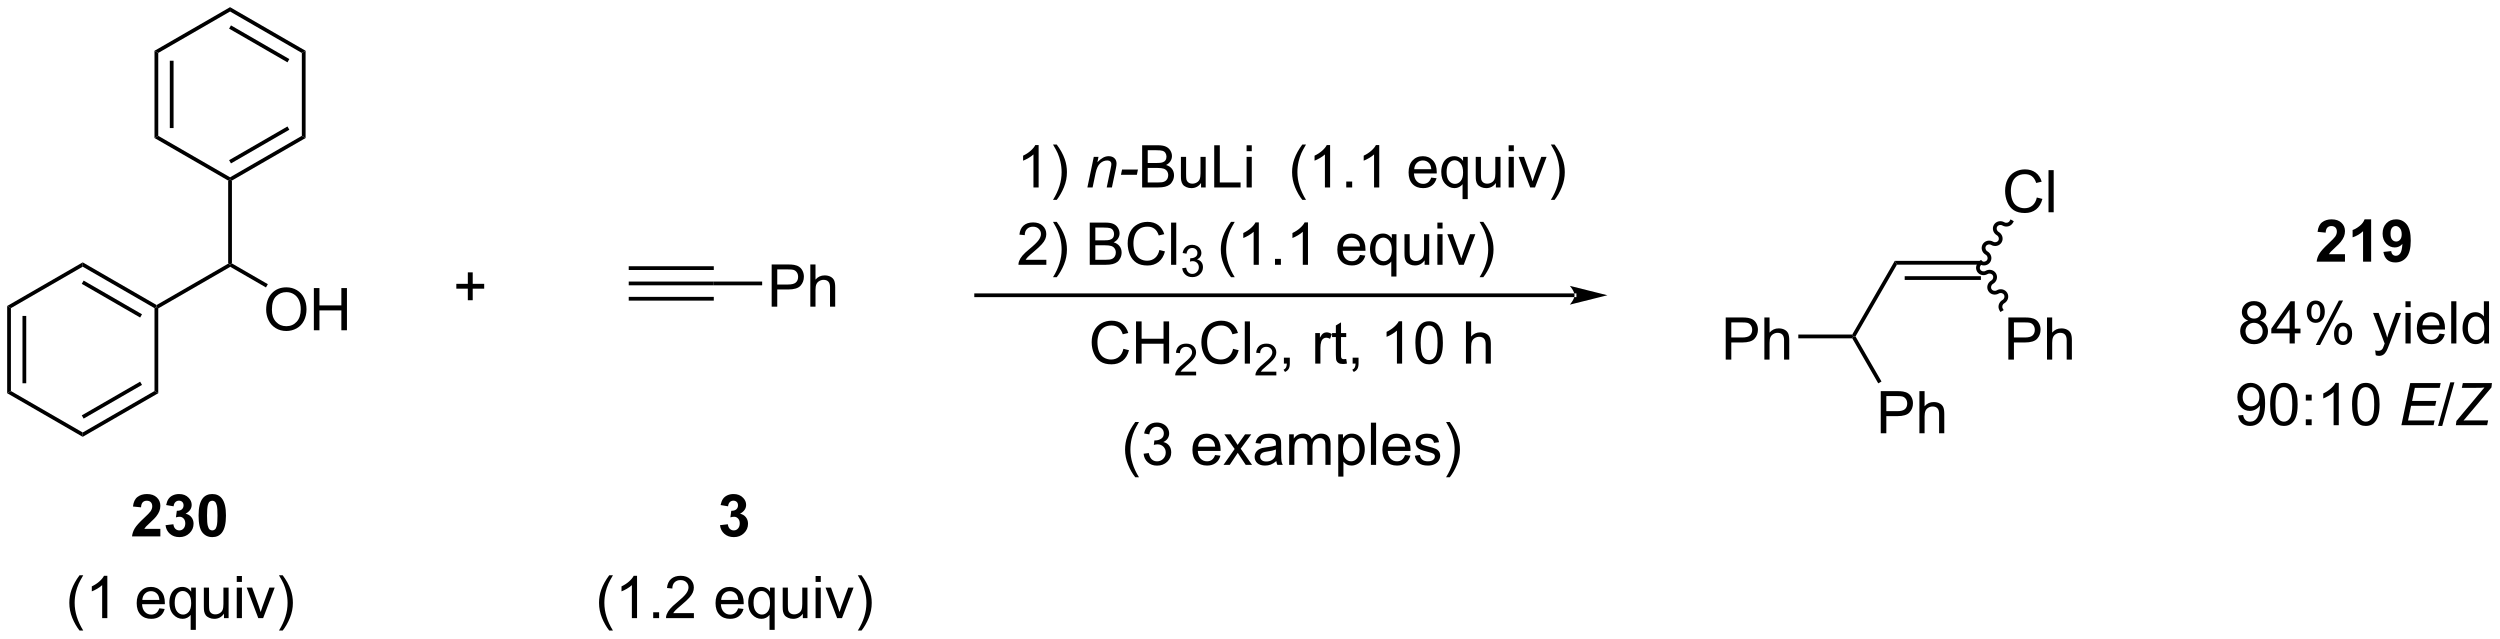 <?xml version="1.0" encoding="UTF-8"?>
<!DOCTYPE svg PUBLIC '-//W3C//DTD SVG 1.0//EN'
          'http://www.w3.org/TR/2001/REC-SVG-20010904/DTD/svg10.dtd'>
<svg stroke-dasharray="none" shape-rendering="auto" xmlns="http://www.w3.org/2000/svg" font-family="'Dialog'" text-rendering="auto" width="931" fill-opacity="1" color-interpolation="auto" color-rendering="auto" preserveAspectRatio="xMidYMid meet" font-size="12px" viewBox="0 0 931 238" fill="black" xmlns:xlink="http://www.w3.org/1999/xlink" stroke="black" image-rendering="auto" stroke-miterlimit="10" stroke-linecap="square" stroke-linejoin="miter" font-style="normal" stroke-width="1" height="238" stroke-dashoffset="0" font-weight="normal" stroke-opacity="1"
><!--Generated by the Batik Graphics2D SVG Generator--><defs id="genericDefs"
  /><g
  ><defs id="defs1"
    ><clipPath clipPathUnits="userSpaceOnUse" id="clipPath1"
      ><path d="M0.633 0.633 L349.623 0.633 L349.623 89.688 L0.633 89.688 L0.633 0.633 Z"
      /></clipPath
      ><clipPath clipPathUnits="userSpaceOnUse" id="clipPath2"
      ><path d="M-0.258 23.876 L-0.258 110.454 L339.028 110.454 L339.028 23.876 Z"
      /></clipPath
    ></defs
    ><g transform="scale(2.667,2.667) translate(-0.633,-0.633) matrix(1.029,0,0,1.029,0.899,-23.926)"
    ><path d="M21.227 65.71 L20.972 65.563 L20.972 65.268 L30.718 59.641 L30.974 59.789 L30.974 60.083 Z" stroke="none" clip-path="url(#clipPath2)"
    /></g
    ><g transform="matrix(2.743,0,0,2.743,0.709,-65.489)"
    ><path d="M35.877 65.924 Q35.877 64.497 36.642 63.692 Q37.408 62.885 38.619 62.885 Q39.411 62.885 40.046 63.265 Q40.684 63.643 41.017 64.32 Q41.353 64.997 41.353 65.856 Q41.353 66.729 41.002 67.416 Q40.65 68.104 40.004 68.458 Q39.361 68.812 38.614 68.812 Q37.806 68.812 37.168 68.421 Q36.533 68.028 36.205 67.354 Q35.877 66.677 35.877 65.924 ZM36.658 65.934 Q36.658 66.971 37.213 67.567 Q37.77 68.161 38.611 68.161 Q39.465 68.161 40.017 67.559 Q40.572 66.958 40.572 65.854 Q40.572 65.153 40.335 64.632 Q40.098 64.111 39.642 63.825 Q39.189 63.536 38.621 63.536 Q37.817 63.536 37.236 64.091 Q36.658 64.643 36.658 65.934 ZM42.352 68.713 L42.352 62.986 L43.11 62.986 L43.11 65.338 L46.086 65.338 L46.086 62.986 L46.844 62.986 L46.844 68.713 L46.086 68.713 L46.086 66.013 L43.11 66.013 L43.11 68.713 L42.352 68.713 Z" stroke="none" clip-path="url(#clipPath2)"
    /></g
    ><g transform="matrix(2.743,0,0,2.743,0.709,-65.489)"
    ><path d="M30.974 60.083 L30.974 59.789 L31.229 59.641 L36.105 62.457 L35.85 62.899 Z" stroke="none" clip-path="url(#clipPath2)"
    /></g
    ><g transform="matrix(2.743,0,0,2.743,0.709,-65.489)"
    ><path d="M63.255 64.636 L63.255 63.066 L61.695 63.066 L61.695 62.409 L63.255 62.409 L63.255 60.852 L63.919 60.852 L63.919 62.409 L65.477 62.409 L65.477 63.066 L63.919 63.066 L63.919 64.636 L63.255 64.636 Z" stroke="none" clip-path="url(#clipPath2)"
    /></g
    ><g transform="matrix(2.743,0,0,2.743,0.709,-65.489)"
    ><path d="M85.1 62.61 L85.1 62.1 L96.649 62.1 L96.649 62.61 ZM85.1 60.531 L96.649 60.531 L96.649 60.021 L85.1 60.021 ZM85.1 64.689 L96.649 64.689 L96.649 64.179 L85.1 64.179 Z" stroke="none" clip-path="url(#clipPath2)"
    /></g
    ><g transform="matrix(2.743,0,0,2.743,0.709,-65.489)"
    ><path d="M104.506 65.505 L104.506 59.778 L106.668 59.778 Q107.238 59.778 107.538 59.833 Q107.96 59.903 108.243 60.101 Q108.53 60.297 108.704 60.653 Q108.879 61.008 108.879 61.435 Q108.879 62.164 108.413 62.672 Q107.949 63.177 106.733 63.177 L105.264 63.177 L105.264 65.505 L104.506 65.505 ZM105.264 62.5 L106.746 62.5 Q107.48 62.5 107.788 62.226 Q108.097 61.953 108.097 61.458 Q108.097 61.099 107.915 60.843 Q107.733 60.586 107.436 60.505 Q107.246 60.453 106.73 60.453 L105.264 60.453 L105.264 62.5 ZM109.754 65.505 L109.754 59.778 L110.457 59.778 L110.457 61.833 Q110.949 61.263 111.699 61.263 Q112.16 61.263 112.499 61.445 Q112.84 61.625 112.986 61.945 Q113.131 62.265 113.131 62.875 L113.131 65.505 L112.428 65.505 L112.428 62.875 Q112.428 62.349 112.199 62.109 Q111.972 61.867 111.553 61.867 Q111.241 61.867 110.965 62.031 Q110.691 62.193 110.574 62.471 Q110.457 62.747 110.457 63.234 L110.457 65.505 L109.754 65.505 Z" stroke="none" clip-path="url(#clipPath2)"
    /></g
    ><g transform="matrix(2.743,0,0,2.743,0.709,-65.489)"
    ><path d="M96.649 62.61 L96.649 62.1 L103.214 62.1 L103.214 62.61 Z" stroke="none" clip-path="url(#clipPath2)"
    /></g
    ><g transform="matrix(2.743,0,0,2.743,0.709,-65.489)"
    ><path d="M213.507 64.214 L213.507 64.214 L132.269 64.214 L132.014 64.214 L132.014 63.704 L132.269 63.704 L213.507 63.704 L213.762 63.704 L213.762 64.214 ZM217.971 63.959 L212.869 62.683 C212.869 62.683 213.507 63.401 213.507 63.959 C213.507 64.517 212.869 65.234 212.869 65.234 Z" stroke="none" clip-path="url(#clipPath2)"
    /></g
    ><g transform="matrix(2.743,0,0,2.743,0.709,-65.489)"
    ><path d="M257.277 59.803 L256.983 59.293 L268.679 59.293 L268.679 59.803 ZM258.33 61.882 L268.679 61.882 L268.679 61.372 L258.33 61.372 Z" stroke="none" clip-path="url(#clipPath2)"
    /></g
    ><g transform="matrix(2.743,0,0,2.743,0.709,-65.489)"
    ><path d="M256.983 59.293 L257.277 59.803 L251.65 69.549 L251.356 69.549 L251.208 69.294 Z" stroke="none" clip-path="url(#clipPath2)"
    /></g
    ><g transform="matrix(2.743,0,0,2.743,0.709,-65.489)"
    ><path d="M276.268 50.689 L277.026 50.879 Q276.788 51.814 276.169 52.306 Q275.549 52.795 274.656 52.795 Q273.729 52.795 273.148 52.418 Q272.57 52.04 272.265 51.327 Q271.963 50.611 271.963 49.79 Q271.963 48.894 272.304 48.23 Q272.648 47.564 273.278 47.217 Q273.908 46.871 274.666 46.871 Q275.526 46.871 276.111 47.309 Q276.697 47.746 276.929 48.54 L276.182 48.715 Q275.984 48.09 275.604 47.806 Q275.226 47.519 274.651 47.519 Q273.992 47.519 273.546 47.837 Q273.104 48.152 272.924 48.686 Q272.744 49.22 272.744 49.785 Q272.744 50.517 272.958 51.061 Q273.171 51.605 273.619 51.876 Q274.07 52.144 274.593 52.144 Q275.229 52.144 275.669 51.777 Q276.111 51.41 276.268 50.689 ZM277.855 52.697 L277.855 46.97 L278.558 46.97 L278.558 52.697 L277.855 52.697 Z" stroke="none" clip-path="url(#clipPath2)"
    /></g
    ><g transform="matrix(2.743,0,0,2.743,0.709,-65.489)"
    ><path d="M268.806 59.327 L268.806 59.327 C269.072 59.481 269.391 59.391 269.526 59.157 L269.747 59.285 L269.526 59.157 C269.661 58.923 269.579 58.603 269.313 58.449 L269.441 58.228 L269.313 58.449 C268.82 58.165 268.628 57.539 268.913 57.044 L269.134 57.172 L268.913 57.044 C269.199 56.549 269.837 56.403 270.33 56.688 L270.203 56.909 L270.33 56.688 C270.596 56.841 270.915 56.752 271.05 56.518 L271.271 56.645 L271.05 56.518 C271.185 56.284 271.103 55.963 270.837 55.81 L270.965 55.589 L270.837 55.81 C270.344 55.525 270.152 54.899 270.437 54.404 L270.658 54.532 L270.437 54.404 C270.723 53.91 271.361 53.764 271.854 54.048 L271.727 54.269 L271.854 54.048 C272.12 54.202 272.439 54.112 272.574 53.879 L272.702 53.658 L273.143 53.913 L273.016 54.134 C272.73 54.629 272.092 54.775 271.599 54.49 L271.599 54.49 C271.333 54.336 271.014 54.426 270.879 54.66 L270.879 54.66 C270.744 54.894 270.826 55.214 271.092 55.368 L271.092 55.368 C271.585 55.653 271.778 56.278 271.492 56.773 L271.492 56.773 C271.206 57.268 270.568 57.414 270.075 57.13 L270.075 57.13 C269.809 56.976 269.49 57.065 269.355 57.299 L269.355 57.299 C269.22 57.533 269.302 57.854 269.568 58.007 L269.568 58.007 C270.061 58.292 270.254 58.918 269.968 59.413 L269.968 59.413 C269.682 59.907 269.044 60.054 268.551 59.769 L268.33 59.641 L268.585 59.2 Z" stroke="none" clip-path="url(#clipPath2)"
    /></g
    ><g transform="matrix(2.743,0,0,2.743,0.709,-65.489)"
    ><path d="M272.402 72.7 L272.402 66.973 L274.564 66.973 Q275.134 66.973 275.434 67.028 Q275.856 67.098 276.139 67.296 Q276.426 67.491 276.6 67.848 Q276.775 68.202 276.775 68.629 Q276.775 69.358 276.309 69.866 Q275.845 70.371 274.629 70.371 L273.16 70.371 L273.16 72.7 L272.402 72.7 ZM273.16 69.694 L274.642 69.694 Q275.376 69.694 275.684 69.421 Q275.993 69.147 275.993 68.653 Q275.993 68.293 275.811 68.038 Q275.629 67.78 275.332 67.7 Q275.142 67.647 274.626 67.647 L273.16 67.647 L273.16 69.694 ZM277.65 72.7 L277.65 66.973 L278.353 66.973 L278.353 69.028 Q278.845 68.457 279.595 68.457 Q280.056 68.457 280.395 68.64 Q280.736 68.819 280.882 69.14 Q281.027 69.46 281.027 70.069 L281.027 72.7 L280.324 72.7 L280.324 70.069 Q280.324 69.543 280.095 69.304 Q279.868 69.061 279.449 69.061 Q279.137 69.061 278.861 69.225 Q278.587 69.387 278.47 69.666 Q278.353 69.942 278.353 70.429 L278.353 72.7 L277.65 72.7 Z" stroke="none" clip-path="url(#clipPath2)"
    /></g
    ><g transform="matrix(2.743,0,0,2.743,0.709,-65.489)"
    ><path d="M268.806 59.769 L268.806 59.769 C268.54 59.923 268.458 60.243 268.593 60.477 L268.372 60.605 L268.593 60.477 C268.728 60.711 269.047 60.8 269.313 60.647 L269.441 60.868 L269.313 60.647 C269.806 60.362 270.444 60.508 270.73 61.003 L270.509 61.131 L270.73 61.003 C271.016 61.498 270.823 62.124 270.33 62.408 L270.203 62.188 L270.33 62.408 C270.064 62.562 269.982 62.883 270.117 63.117 L269.896 63.244 L270.117 63.117 C270.252 63.351 270.571 63.44 270.837 63.286 L270.965 63.507 L270.837 63.286 C271.33 63.002 271.968 63.148 272.254 63.643 L272.033 63.77 L272.254 63.643 C272.54 64.138 272.347 64.763 271.854 65.048 L271.727 64.827 L271.854 65.048 C271.588 65.201 271.506 65.522 271.641 65.756 L271.769 65.977 L271.327 66.232 L271.199 66.011 C270.914 65.516 271.106 64.891 271.599 64.606 L271.599 64.606 C271.865 64.452 271.947 64.132 271.812 63.898 L271.812 63.898 C271.677 63.664 271.358 63.574 271.092 63.728 L271.092 63.728 C270.599 64.013 269.961 63.867 269.675 63.372 L269.675 63.372 C269.39 62.877 269.582 62.251 270.075 61.967 L270.075 61.967 C270.341 61.813 270.423 61.492 270.288 61.258 L270.288 61.258 C270.153 61.024 269.834 60.935 269.568 61.089 L269.568 61.089 C269.075 61.373 268.437 61.227 268.151 60.732 L268.151 60.732 C267.866 60.237 268.058 59.612 268.551 59.327 L268.772 59.2 L269.027 59.641 Z" stroke="none" clip-path="url(#clipPath2)"
    /></g
    ><g transform="matrix(2.743,0,0,2.743,0.709,-65.489)"
    ><path d="M255.079 82.701 L255.079 76.974 L257.241 76.974 Q257.811 76.974 258.111 77.029 Q258.532 77.099 258.816 77.297 Q259.103 77.493 259.277 77.849 Q259.452 78.204 259.452 78.631 Q259.452 79.36 258.986 79.868 Q258.522 80.373 257.306 80.373 L255.837 80.373 L255.837 82.701 L255.079 82.701 ZM255.837 79.696 L257.319 79.696 Q258.053 79.696 258.361 79.422 Q258.67 79.149 258.67 78.654 Q258.67 78.295 258.488 78.04 Q258.306 77.782 258.009 77.701 Q257.819 77.649 257.303 77.649 L255.837 77.649 L255.837 79.696 ZM260.327 82.701 L260.327 76.974 L261.03 76.974 L261.03 79.029 Q261.522 78.459 262.272 78.459 Q262.733 78.459 263.072 78.641 Q263.413 78.821 263.558 79.141 Q263.704 79.461 263.704 80.071 L263.704 82.701 L263.001 82.701 L263.001 80.071 Q263.001 79.545 262.772 79.305 Q262.545 79.063 262.126 79.063 Q261.814 79.063 261.538 79.227 Q261.264 79.388 261.147 79.667 Q261.03 79.943 261.03 80.43 L261.03 82.701 L260.327 82.701 Z" stroke="none" clip-path="url(#clipPath2)"
    /></g
    ><g transform="matrix(2.743,0,0,2.743,0.709,-65.489)"
    ><path d="M251.208 69.805 L251.356 69.549 L251.65 69.549 L255.181 75.666 L254.74 75.921 Z" stroke="none" clip-path="url(#clipPath2)"
    /></g
    ><g transform="matrix(2.743,0,0,2.743,0.709,-65.489)"
    ><path d="M234.032 72.7 L234.032 66.973 L236.193 66.973 Q236.763 66.973 237.063 67.028 Q237.485 67.098 237.769 67.296 Q238.055 67.491 238.23 67.848 Q238.404 68.202 238.404 68.629 Q238.404 69.358 237.938 69.866 Q237.474 70.371 236.258 70.371 L234.789 70.371 L234.789 72.7 L234.032 72.7 ZM234.789 69.694 L236.271 69.694 Q237.006 69.694 237.313 69.421 Q237.623 69.147 237.623 68.653 Q237.623 68.293 237.44 68.038 Q237.258 67.78 236.961 67.7 Q236.771 67.647 236.256 67.647 L234.789 67.647 L234.789 69.694 ZM239.279 72.7 L239.279 66.973 L239.982 66.973 L239.982 69.028 Q240.474 68.457 241.224 68.457 Q241.685 68.457 242.024 68.64 Q242.365 68.819 242.511 69.14 Q242.657 69.46 242.657 70.069 L242.657 72.7 L241.953 72.7 L241.953 70.069 Q241.953 69.543 241.724 69.304 Q241.498 69.061 241.078 69.061 Q240.766 69.061 240.49 69.225 Q240.216 69.387 240.099 69.666 Q239.982 69.942 239.982 70.429 L239.982 72.7 L239.279 72.7 Z" stroke="none" clip-path="url(#clipPath2)"
    /></g
    ><g transform="matrix(2.743,0,0,2.743,0.709,-65.489)"
    ><path d="M251.208 69.294 L251.356 69.549 L251.208 69.805 L243.886 69.805 L243.886 69.294 Z" stroke="none" clip-path="url(#clipPath2)"
    /></g
    ><g transform="matrix(2.743,0,0,2.743,0.709,-65.489)"
    ><path d="M31.229 59.641 L30.974 59.789 L30.718 59.641 L30.718 48.387 L30.974 48.24 L31.229 48.387 Z" stroke="none" clip-path="url(#clipPath2)"
    /></g
    ><g transform="matrix(2.743,0,0,2.743,0.709,-65.489)"
    ><path d="M140.75 49.322 L140.047 49.322 L140.047 44.841 Q139.792 45.083 139.381 45.325 Q138.969 45.567 138.641 45.69 L138.641 45.01 Q139.229 44.731 139.669 44.338 Q140.112 43.942 140.297 43.572 L140.75 43.572 L140.75 49.322 ZM143.207 51.007 L142.702 51.007 Q143.871 49.13 143.871 47.252 Q143.871 46.518 143.702 45.794 Q143.569 45.208 143.332 44.669 Q143.179 44.317 142.702 43.497 L143.207 43.497 Q143.942 44.479 144.293 45.466 Q144.593 46.317 144.593 47.247 Q144.593 48.302 144.189 49.289 Q143.785 50.273 143.207 51.007 Z" stroke="none" clip-path="url(#clipPath2)"
    /></g
    ><g transform="matrix(2.743,0,0,2.743,0.709,-65.489)"
    ><path d="M147.37 49.322 L148.237 45.174 L148.878 45.174 L148.727 45.895 Q149.144 45.471 149.506 45.276 Q149.87 45.08 150.25 45.08 Q150.753 45.08 151.039 45.354 Q151.328 45.627 151.328 46.083 Q151.328 46.315 151.227 46.809 L150.698 49.322 L149.993 49.322 L150.542 46.692 Q150.625 46.309 150.625 46.127 Q150.625 45.919 150.482 45.791 Q150.339 45.661 150.071 45.661 Q149.526 45.661 149.102 46.052 Q148.68 46.442 148.48 47.393 L148.078 49.322 L147.37 49.322 ZM151.926 47.604 L152.075 46.895 L154.231 46.895 L154.085 47.604 L151.926 47.604 Z" stroke="none" clip-path="url(#clipPath2)"
    /></g
    ><g transform="matrix(2.743,0,0,2.743,0.709,-65.489)"
    ><path d="M154.804 49.322 L154.804 43.596 L156.952 43.596 Q157.608 43.596 158.004 43.77 Q158.403 43.942 158.627 44.304 Q158.851 44.666 158.851 45.059 Q158.851 45.427 158.65 45.752 Q158.452 46.075 158.051 46.276 Q158.569 46.427 158.848 46.794 Q159.129 47.161 159.129 47.661 Q159.129 48.065 158.957 48.411 Q158.788 48.755 158.538 48.942 Q158.288 49.13 157.91 49.226 Q157.535 49.322 156.988 49.322 L154.804 49.322 ZM155.561 46.002 L156.801 46.002 Q157.304 46.002 157.522 45.934 Q157.811 45.849 157.957 45.651 Q158.106 45.45 158.106 45.151 Q158.106 44.864 157.968 44.648 Q157.832 44.432 157.577 44.351 Q157.325 44.27 156.707 44.27 L155.561 44.27 L155.561 46.002 ZM155.561 48.645 L156.988 48.645 Q157.356 48.645 157.504 48.619 Q157.765 48.572 157.939 48.463 Q158.116 48.354 158.228 48.145 Q158.343 47.934 158.343 47.661 Q158.343 47.341 158.179 47.106 Q158.015 46.869 157.723 46.773 Q157.434 46.677 156.887 46.677 L155.561 46.677 L155.561 48.645 ZM162.801 49.322 L162.801 48.713 Q162.317 49.416 161.483 49.416 Q161.116 49.416 160.798 49.276 Q160.481 49.135 160.325 48.922 Q160.171 48.708 160.108 48.401 Q160.067 48.192 160.067 47.744 L160.067 45.174 L160.77 45.174 L160.77 47.474 Q160.77 48.026 160.811 48.216 Q160.879 48.494 161.093 48.653 Q161.309 48.809 161.624 48.809 Q161.942 48.809 162.218 48.648 Q162.496 48.487 162.611 48.208 Q162.726 47.927 162.726 47.395 L162.726 45.174 L163.429 45.174 L163.429 49.322 L162.801 49.322 ZM164.589 49.322 L164.589 43.596 L165.347 43.596 L165.347 48.645 L168.167 48.645 L168.167 49.322 L164.589 49.322 ZM168.983 44.403 L168.983 43.596 L169.686 43.596 L169.686 44.403 L168.983 44.403 ZM168.983 49.322 L168.983 45.174 L169.686 45.174 L169.686 49.322 L168.983 49.322 ZM176.547 51.007 Q175.964 50.273 175.56 49.289 Q175.159 48.302 175.159 47.247 Q175.159 46.317 175.461 45.466 Q175.813 44.479 176.547 43.497 L177.05 43.497 Q176.578 44.309 176.425 44.658 Q176.188 45.197 176.05 45.783 Q175.883 46.513 175.883 47.252 Q175.883 49.13 177.05 51.007 L176.547 51.007 ZM180.321 49.322 L179.617 49.322 L179.617 44.841 Q179.362 45.083 178.951 45.325 Q178.539 45.567 178.211 45.69 L178.211 45.01 Q178.8 44.731 179.24 44.338 Q179.683 43.942 179.867 43.572 L180.321 43.572 L180.321 49.322 ZM182.515 49.322 L182.515 48.52 L183.317 48.52 L183.317 49.322 L182.515 49.322 ZM186.992 49.322 L186.289 49.322 L186.289 44.841 Q186.034 45.083 185.623 45.325 Q185.211 45.567 184.883 45.69 L184.883 45.01 Q185.472 44.731 185.912 44.338 Q186.354 43.942 186.539 43.572 L186.992 43.572 L186.992 49.322 ZM194.05 47.987 L194.776 48.075 Q194.604 48.713 194.138 49.065 Q193.675 49.416 192.953 49.416 Q192.042 49.416 191.508 48.856 Q190.977 48.294 190.977 47.283 Q190.977 46.237 191.516 45.658 Q192.055 45.08 192.914 45.08 Q193.745 45.08 194.271 45.648 Q194.8 46.213 194.8 47.239 Q194.8 47.302 194.797 47.427 L191.703 47.427 Q191.742 48.112 192.089 48.476 Q192.438 48.838 192.956 48.838 Q193.344 48.838 193.617 48.635 Q193.891 48.432 194.05 47.987 ZM191.742 46.849 L194.058 46.849 Q194.011 46.325 193.792 46.065 Q193.456 45.658 192.922 45.658 Q192.438 45.658 192.107 45.984 Q191.776 46.307 191.742 46.849 ZM198.304 50.914 L198.304 48.88 Q198.14 49.112 197.845 49.265 Q197.551 49.416 197.218 49.416 Q196.481 49.416 195.947 48.828 Q195.413 48.237 195.413 47.208 Q195.413 46.583 195.629 46.088 Q195.848 45.591 196.259 45.336 Q196.671 45.08 197.163 45.08 Q197.934 45.08 198.374 45.729 L198.374 45.174 L199.007 45.174 L199.007 50.914 L198.304 50.914 ZM196.137 47.237 Q196.137 48.036 196.473 48.437 Q196.809 48.838 197.278 48.838 Q197.726 48.838 198.048 48.458 Q198.374 48.075 198.374 47.299 Q198.374 46.471 198.033 46.054 Q197.692 45.635 197.231 45.635 Q196.772 45.635 196.455 46.023 Q196.137 46.411 196.137 47.237 ZM202.828 49.322 L202.828 48.713 Q202.344 49.416 201.511 49.416 Q201.143 49.416 200.826 49.276 Q200.508 49.135 200.352 48.922 Q200.198 48.708 200.136 48.401 Q200.094 48.192 200.094 47.744 L200.094 45.174 L200.797 45.174 L200.797 47.474 Q200.797 48.026 200.839 48.216 Q200.906 48.494 201.12 48.653 Q201.336 48.809 201.651 48.809 Q201.969 48.809 202.245 48.648 Q202.524 48.487 202.638 48.208 Q202.753 47.927 202.753 47.395 L202.753 45.174 L203.456 45.174 L203.456 49.322 L202.828 49.322 ZM204.561 44.403 L204.561 43.596 L205.265 43.596 L205.265 44.403 L204.561 44.403 ZM204.561 49.322 L204.561 45.174 L205.265 45.174 L205.265 49.322 L204.561 49.322 ZM207.487 49.322 L205.909 45.174 L206.651 45.174 L207.542 47.658 Q207.688 48.059 207.808 48.494 Q207.901 48.166 208.071 47.705 L208.992 45.174 L209.714 45.174 L208.143 49.322 L207.487 49.322 ZM210.797 51.007 L210.292 51.007 Q211.461 49.13 211.461 47.252 Q211.461 46.518 211.292 45.794 Q211.159 45.208 210.922 44.669 Q210.768 44.317 210.292 43.497 L210.797 43.497 Q211.531 44.479 211.883 45.466 Q212.183 46.317 212.183 47.247 Q212.183 48.302 211.779 49.289 Q211.375 50.273 210.797 51.007 Z" stroke="none" clip-path="url(#clipPath2)"
    /></g
    ><g transform="matrix(2.743,0,0,2.743,0.709,-65.489)"
    ><path d="M141.797 59.145 L141.797 59.822 L138.011 59.822 Q138.003 59.567 138.094 59.333 Q138.237 58.947 138.555 58.572 Q138.875 58.197 139.477 57.705 Q140.409 56.94 140.737 56.492 Q141.065 56.044 141.065 55.645 Q141.065 55.229 140.766 54.942 Q140.469 54.653 139.987 54.653 Q139.479 54.653 139.175 54.958 Q138.87 55.263 138.867 55.802 L138.143 55.729 Q138.219 54.919 138.703 54.497 Q139.188 54.072 140.003 54.072 Q140.828 54.072 141.308 54.531 Q141.789 54.987 141.789 55.661 Q141.789 56.005 141.649 56.338 Q141.508 56.669 141.18 57.036 Q140.854 57.403 140.097 58.044 Q139.464 58.575 139.284 58.765 Q139.104 58.955 138.987 59.145 L141.797 59.145 ZM143.207 61.507 L142.702 61.507 Q143.871 59.63 143.871 57.752 Q143.871 57.018 143.702 56.294 Q143.569 55.708 143.332 55.169 Q143.179 54.817 142.702 53.997 L143.207 53.997 Q143.942 54.979 144.293 55.966 Q144.593 56.817 144.593 57.747 Q144.593 58.802 144.189 59.789 Q143.785 60.773 143.207 61.507 ZM147.69 59.822 L147.69 54.096 L149.839 54.096 Q150.495 54.096 150.891 54.27 Q151.289 54.442 151.513 54.804 Q151.737 55.166 151.737 55.559 Q151.737 55.927 151.537 56.252 Q151.339 56.575 150.938 56.776 Q151.456 56.927 151.735 57.294 Q152.016 57.661 152.016 58.161 Q152.016 58.565 151.844 58.911 Q151.675 59.255 151.425 59.442 Q151.175 59.63 150.797 59.726 Q150.422 59.822 149.875 59.822 L147.69 59.822 ZM148.448 56.502 L149.688 56.502 Q150.19 56.502 150.409 56.434 Q150.698 56.349 150.844 56.151 Q150.992 55.95 150.992 55.651 Q150.992 55.364 150.854 55.148 Q150.719 54.932 150.464 54.851 Q150.211 54.77 149.594 54.77 L148.448 54.77 L148.448 56.502 ZM148.448 59.145 L149.875 59.145 Q150.242 59.145 150.391 59.119 Q150.651 59.072 150.826 58.963 Q151.003 58.854 151.115 58.645 Q151.229 58.434 151.229 58.161 Q151.229 57.841 151.065 57.606 Q150.901 57.369 150.61 57.273 Q150.321 57.177 149.774 57.177 L148.448 57.177 L148.448 59.145 ZM157.143 57.815 L157.901 58.005 Q157.664 58.94 157.044 59.432 Q156.425 59.922 155.531 59.922 Q154.604 59.922 154.024 59.544 Q153.446 59.166 153.141 58.453 Q152.839 57.737 152.839 56.916 Q152.839 56.02 153.18 55.356 Q153.524 54.69 154.154 54.343 Q154.784 53.997 155.542 53.997 Q156.401 53.997 156.987 54.434 Q157.573 54.872 157.805 55.666 L157.058 55.841 Q156.86 55.216 156.479 54.932 Q156.102 54.645 155.526 54.645 Q154.867 54.645 154.422 54.963 Q153.979 55.278 153.8 55.812 Q153.62 56.346 153.62 56.911 Q153.62 57.643 153.834 58.187 Q154.047 58.731 154.495 59.002 Q154.946 59.27 155.469 59.27 Q156.104 59.27 156.544 58.903 Q156.987 58.536 157.143 57.815 ZM158.731 59.822 L158.731 54.096 L159.434 54.096 L159.434 59.822 L158.731 59.822 Z" stroke="none" clip-path="url(#clipPath2)"
    /></g
    ><g transform="matrix(2.743,0,0,2.743,0.709,-65.489)"
    ><path d="M160.247 60.288 L160.774 60.217 Q160.866 60.667 161.083 60.864 Q161.302 61.061 161.616 61.061 Q161.987 61.061 162.243 60.803 Q162.501 60.545 162.501 60.165 Q162.501 59.801 162.263 59.567 Q162.026 59.331 161.659 59.331 Q161.511 59.331 161.288 59.389 L161.347 58.926 Q161.399 58.932 161.431 58.932 Q161.768 58.932 162.038 58.757 Q162.308 58.581 162.308 58.214 Q162.308 57.925 162.11 57.735 Q161.915 57.544 161.605 57.544 Q161.296 57.544 161.091 57.737 Q160.886 57.93 160.827 58.317 L160.3 58.223 Q160.397 57.692 160.739 57.401 Q161.083 57.11 161.593 57.11 Q161.944 57.11 162.239 57.26 Q162.536 57.411 162.692 57.672 Q162.849 57.932 162.849 58.225 Q162.849 58.505 162.698 58.733 Q162.55 58.962 162.257 59.096 Q162.638 59.184 162.849 59.462 Q163.06 59.737 163.06 60.153 Q163.06 60.715 162.649 61.108 Q162.239 61.499 161.612 61.499 Q161.048 61.499 160.673 61.163 Q160.3 60.825 160.247 60.288 Z" stroke="none" clip-path="url(#clipPath2)"
    /></g
    ><g transform="matrix(2.743,0,0,2.743,0.709,-65.489)"
    ><path d="M166.871 61.507 Q166.288 60.773 165.884 59.789 Q165.483 58.802 165.483 57.747 Q165.483 56.817 165.785 55.966 Q166.137 54.979 166.871 53.997 L167.374 53.997 Q166.903 54.809 166.749 55.158 Q166.512 55.697 166.374 56.283 Q166.207 57.013 166.207 57.752 Q166.207 59.63 167.374 61.507 L166.871 61.507 ZM170.645 59.822 L169.942 59.822 L169.942 55.341 Q169.686 55.583 169.275 55.825 Q168.864 56.067 168.535 56.19 L168.535 55.51 Q169.124 55.231 169.564 54.838 Q170.007 54.442 170.192 54.072 L170.645 54.072 L170.645 59.822 ZM172.839 59.822 L172.839 59.02 L173.641 59.02 L173.641 59.822 L172.839 59.822 ZM177.317 59.822 L176.614 59.822 L176.614 55.341 Q176.358 55.583 175.947 55.825 Q175.535 56.067 175.207 56.19 L175.207 55.51 Q175.796 55.231 176.236 54.838 Q176.679 54.442 176.864 54.072 L177.317 54.072 L177.317 59.822 ZM184.374 58.487 L185.101 58.575 Q184.929 59.213 184.463 59.565 Q183.999 59.916 183.278 59.916 Q182.366 59.916 181.832 59.356 Q181.301 58.794 181.301 57.783 Q181.301 56.737 181.84 56.158 Q182.379 55.58 183.239 55.58 Q184.069 55.58 184.595 56.148 Q185.124 56.713 185.124 57.739 Q185.124 57.802 185.121 57.927 L182.028 57.927 Q182.067 58.612 182.413 58.976 Q182.762 59.338 183.28 59.338 Q183.668 59.338 183.942 59.135 Q184.215 58.932 184.374 58.487 ZM182.067 57.349 L184.382 57.349 Q184.335 56.825 184.116 56.565 Q183.78 56.158 183.246 56.158 Q182.762 56.158 182.431 56.484 Q182.101 56.807 182.067 57.349 ZM188.628 61.414 L188.628 59.38 Q188.464 59.612 188.17 59.765 Q187.875 59.916 187.542 59.916 Q186.805 59.916 186.271 59.328 Q185.737 58.737 185.737 57.708 Q185.737 57.083 185.953 56.588 Q186.172 56.091 186.584 55.836 Q186.995 55.58 187.487 55.58 Q188.258 55.58 188.698 56.229 L188.698 55.674 L189.331 55.674 L189.331 61.414 L188.628 61.414 ZM186.461 57.737 Q186.461 58.536 186.797 58.937 Q187.133 59.338 187.602 59.338 Q188.05 59.338 188.373 58.958 Q188.698 58.575 188.698 57.799 Q188.698 56.971 188.357 56.554 Q188.016 56.135 187.555 56.135 Q187.097 56.135 186.779 56.523 Q186.461 56.911 186.461 57.737 ZM193.153 59.822 L193.153 59.213 Q192.668 59.916 191.835 59.916 Q191.468 59.916 191.15 59.776 Q190.832 59.635 190.676 59.422 Q190.522 59.208 190.46 58.901 Q190.418 58.692 190.418 58.244 L190.418 55.674 L191.121 55.674 L191.121 57.974 Q191.121 58.526 191.163 58.716 Q191.231 58.994 191.444 59.153 Q191.66 59.309 191.976 59.309 Q192.293 59.309 192.569 59.148 Q192.848 58.987 192.963 58.708 Q193.077 58.427 193.077 57.895 L193.077 55.674 L193.78 55.674 L193.78 59.822 L193.153 59.822 ZM194.886 54.903 L194.886 54.096 L195.589 54.096 L195.589 54.903 L194.886 54.903 ZM194.886 59.822 L194.886 55.674 L195.589 55.674 L195.589 59.822 L194.886 59.822 ZM197.811 59.822 L196.233 55.674 L196.976 55.674 L197.866 58.158 Q198.012 58.559 198.132 58.994 Q198.226 58.666 198.395 58.205 L199.317 55.674 L200.038 55.674 L198.468 59.822 L197.811 59.822 ZM201.121 61.507 L200.616 61.507 Q201.785 59.63 201.785 57.752 Q201.785 57.018 201.616 56.294 Q201.483 55.708 201.246 55.169 Q201.093 54.817 200.616 53.997 L201.121 53.997 Q201.856 54.979 202.207 55.966 Q202.507 56.817 202.507 57.747 Q202.507 58.802 202.103 59.789 Q201.7 60.773 201.121 61.507 Z" stroke="none" clip-path="url(#clipPath2)"
    /></g
    ><g transform="matrix(2.743,0,0,2.743,0.709,-65.489)"
    ><path d="M318.105 58.383 L318.105 59.404 L314.258 59.404 Q314.321 58.826 314.633 58.308 Q314.946 57.79 315.868 56.936 Q316.61 56.243 316.777 55.998 Q317.003 55.657 317.003 55.326 Q317.003 54.959 316.805 54.761 Q316.61 54.563 316.261 54.563 Q315.917 54.563 315.714 54.772 Q315.511 54.977 315.48 55.459 L314.386 55.35 Q314.485 54.443 315 54.05 Q315.516 53.654 316.29 53.654 Q317.136 53.654 317.62 54.113 Q318.105 54.568 318.105 55.248 Q318.105 55.633 317.967 55.985 Q317.829 56.334 317.527 56.717 Q317.329 56.969 316.808 57.446 Q316.29 57.922 316.149 58.079 Q316.011 58.235 315.925 58.383 L318.105 58.383 ZM321.656 59.404 L320.559 59.404 L320.559 55.266 Q319.958 55.829 319.14 56.1 L319.14 55.102 Q319.57 54.962 320.072 54.571 Q320.577 54.178 320.765 53.654 L321.656 53.654 L321.656 59.404 ZM323.321 58.079 L324.383 57.962 Q324.422 58.287 324.587 58.443 Q324.75 58.6 325.019 58.6 Q325.36 58.6 325.597 58.287 Q325.837 57.975 325.902 56.99 Q325.488 57.469 324.868 57.469 Q324.191 57.469 323.701 56.949 Q323.212 56.428 323.212 55.592 Q323.212 54.719 323.727 54.188 Q324.245 53.654 325.047 53.654 Q325.917 53.654 326.474 54.329 Q327.034 55.001 327.034 56.545 Q327.034 58.115 326.451 58.811 Q325.87 59.506 324.938 59.506 Q324.266 59.506 323.852 59.149 Q323.438 58.79 323.321 58.079 ZM325.805 55.68 Q325.805 55.149 325.56 54.857 Q325.316 54.563 324.995 54.563 Q324.691 54.563 324.49 54.805 Q324.29 55.045 324.29 55.592 Q324.29 56.147 324.508 56.407 Q324.727 56.665 325.055 56.665 Q325.37 56.665 325.587 56.415 Q325.805 56.165 325.805 55.68 Z" stroke="none" clip-path="url(#clipPath2)"
    /></g
    ><g transform="matrix(2.743,0,0,2.743,0.709,-65.489)"
    ><path d="M304.966 67.397 Q304.529 67.239 304.318 66.942 Q304.107 66.645 304.107 66.231 Q304.107 65.606 304.555 65.181 Q305.005 64.754 305.752 64.754 Q306.502 64.754 306.958 65.189 Q307.417 65.624 307.417 66.249 Q307.417 66.647 307.206 66.944 Q306.997 67.239 306.573 67.397 Q307.099 67.569 307.375 67.952 Q307.651 68.335 307.651 68.866 Q307.651 69.601 307.13 70.103 Q306.612 70.603 305.763 70.603 Q304.917 70.603 304.396 70.101 Q303.877 69.598 303.877 68.848 Q303.877 68.288 304.159 67.913 Q304.443 67.536 304.966 67.397 ZM304.825 66.207 Q304.825 66.614 305.086 66.871 Q305.349 67.129 305.768 67.129 Q306.174 67.129 306.432 66.874 Q306.693 66.616 306.693 66.246 Q306.693 65.859 306.424 65.596 Q306.159 65.332 305.76 65.332 Q305.357 65.332 305.091 65.59 Q304.825 65.848 304.825 66.207 ZM304.599 68.851 Q304.599 69.153 304.742 69.434 Q304.885 69.715 305.167 69.869 Q305.448 70.022 305.771 70.022 Q306.276 70.022 306.604 69.7 Q306.932 69.374 306.932 68.874 Q306.932 68.366 306.594 68.036 Q306.255 67.702 305.747 67.702 Q305.252 67.702 304.924 68.03 Q304.599 68.359 304.599 68.851 ZM310.587 70.504 L310.587 69.132 L308.103 69.132 L308.103 68.489 L310.717 64.778 L311.29 64.778 L311.29 68.489 L312.064 68.489 L312.064 69.132 L311.29 69.132 L311.29 70.504 L310.587 70.504 ZM310.587 68.489 L310.587 65.905 L308.796 68.489 L310.587 68.489 ZM312.917 66.153 Q312.917 65.538 313.224 65.109 Q313.534 64.679 314.12 64.679 Q314.659 64.679 315.01 65.064 Q315.365 65.45 315.365 66.194 Q315.365 66.921 315.008 67.314 Q314.651 67.707 314.127 67.707 Q313.607 67.707 313.26 67.322 Q312.917 66.934 312.917 66.153 ZM314.138 65.163 Q313.877 65.163 313.703 65.39 Q313.529 65.616 313.529 66.223 Q313.529 66.772 313.703 66.999 Q313.88 67.223 314.138 67.223 Q314.404 67.223 314.578 66.996 Q314.752 66.77 314.752 66.168 Q314.752 65.614 314.575 65.39 Q314.401 65.163 314.138 65.163 ZM314.143 70.715 L317.276 64.679 L317.846 64.679 L314.724 70.715 L314.143 70.715 ZM316.62 69.161 Q316.62 68.543 316.927 68.116 Q317.237 67.687 317.825 67.687 Q318.365 67.687 318.719 68.072 Q319.073 68.457 319.073 69.202 Q319.073 69.929 318.714 70.322 Q318.357 70.715 317.831 70.715 Q317.31 70.715 316.964 70.327 Q316.62 69.937 316.62 69.161 ZM317.846 68.171 Q317.581 68.171 317.406 68.397 Q317.232 68.624 317.232 69.231 Q317.232 69.778 317.406 70.004 Q317.583 70.231 317.841 70.231 Q318.112 70.231 318.284 70.004 Q318.458 69.778 318.458 69.176 Q318.458 68.621 318.281 68.397 Q318.107 68.171 317.846 68.171 ZM322.284 72.103 L322.206 71.442 Q322.435 71.504 322.607 71.504 Q322.841 71.504 322.982 71.426 Q323.122 71.348 323.214 71.207 Q323.279 71.103 323.427 70.684 Q323.448 70.627 323.49 70.512 L321.917 66.356 L322.674 66.356 L323.536 68.757 Q323.706 69.215 323.839 69.718 Q323.958 69.234 324.127 68.772 L325.013 66.356 L325.716 66.356 L324.138 70.575 Q323.885 71.26 323.745 71.517 Q323.557 71.864 323.315 72.025 Q323.073 72.189 322.737 72.189 Q322.534 72.189 322.284 72.103 ZM326.318 65.585 L326.318 64.778 L327.021 64.778 L327.021 65.585 L326.318 65.585 ZM326.318 70.504 L326.318 66.356 L327.021 66.356 L327.021 70.504 L326.318 70.504 ZM330.931 69.168 L331.658 69.257 Q331.486 69.895 331.019 70.246 Q330.556 70.598 329.835 70.598 Q328.923 70.598 328.389 70.038 Q327.858 69.476 327.858 68.465 Q327.858 67.418 328.397 66.84 Q328.936 66.262 329.796 66.262 Q330.626 66.262 331.152 66.83 Q331.681 67.395 331.681 68.421 Q331.681 68.484 331.678 68.609 L328.585 68.609 Q328.624 69.293 328.97 69.658 Q329.319 70.02 329.837 70.02 Q330.225 70.02 330.499 69.817 Q330.772 69.614 330.931 69.168 ZM328.624 68.03 L330.939 68.03 Q330.892 67.507 330.673 67.246 Q330.337 66.84 329.803 66.84 Q329.319 66.84 328.988 67.166 Q328.658 67.489 328.624 68.03 ZM332.526 70.504 L332.526 64.778 L333.229 64.778 L333.229 70.504 L332.526 70.504 ZM337.009 70.504 L337.009 69.981 Q336.616 70.598 335.85 70.598 Q335.353 70.598 334.936 70.325 Q334.522 70.051 334.293 69.562 Q334.064 69.069 334.064 68.434 Q334.064 67.812 334.269 67.306 Q334.478 66.801 334.892 66.533 Q335.306 66.262 335.819 66.262 Q336.194 66.262 336.486 66.421 Q336.78 66.577 336.962 66.832 L336.962 64.778 L337.663 64.778 L337.663 70.504 L337.009 70.504 ZM334.788 68.434 Q334.788 69.231 335.124 69.627 Q335.46 70.02 335.915 70.02 Q336.376 70.02 336.699 69.642 Q337.022 69.265 337.022 68.491 Q337.022 67.64 336.694 67.241 Q336.366 66.843 335.884 66.843 Q335.415 66.843 335.1 67.226 Q334.788 67.609 334.788 68.434 Z" stroke="none" clip-path="url(#clipPath2)"
    /></g
    ><g transform="matrix(2.743,0,0,2.743,0.709,-65.489)"
    ><path d="M303.599 80.279 L304.276 80.216 Q304.362 80.693 304.604 80.909 Q304.846 81.123 305.224 81.123 Q305.549 81.123 305.791 80.974 Q306.036 80.826 306.192 80.578 Q306.349 80.331 306.453 79.909 Q306.56 79.487 306.56 79.05 Q306.56 79.003 306.557 78.909 Q306.346 79.245 305.979 79.453 Q305.614 79.662 305.19 79.662 Q304.479 79.662 303.987 79.146 Q303.495 78.63 303.495 77.787 Q303.495 76.917 304.008 76.386 Q304.521 75.854 305.294 75.854 Q305.854 75.854 306.315 76.156 Q306.779 76.456 307.018 77.013 Q307.26 77.568 307.26 78.623 Q307.26 79.722 307.021 80.373 Q306.784 81.021 306.312 81.362 Q305.841 81.703 305.208 81.703 Q304.536 81.703 304.109 81.331 Q303.685 80.956 303.599 80.279 ZM306.479 77.753 Q306.479 77.146 306.156 76.792 Q305.833 76.435 305.38 76.435 Q304.911 76.435 304.562 76.818 Q304.216 77.201 304.216 77.81 Q304.216 78.357 304.547 78.701 Q304.877 79.042 305.362 79.042 Q305.849 79.042 306.164 78.701 Q306.479 78.357 306.479 77.753 ZM307.944 78.779 Q307.944 77.763 308.152 77.146 Q308.361 76.526 308.772 76.19 Q309.186 75.854 309.811 75.854 Q310.272 75.854 310.618 76.039 Q310.967 76.224 311.194 76.576 Q311.42 76.925 311.548 77.427 Q311.678 77.927 311.678 78.779 Q311.678 79.787 311.47 80.406 Q311.264 81.026 310.85 81.365 Q310.439 81.703 309.811 81.703 Q308.983 81.703 308.509 81.107 Q307.944 80.393 307.944 78.779 ZM308.665 78.779 Q308.665 80.19 308.996 80.656 Q309.327 81.123 309.811 81.123 Q310.295 81.123 310.623 80.654 Q310.954 80.185 310.954 78.779 Q310.954 77.365 310.623 76.901 Q310.295 76.435 309.803 76.435 Q309.319 76.435 309.03 76.847 Q308.665 77.37 308.665 78.779 ZM312.784 78.255 L312.784 77.456 L313.583 77.456 L313.583 78.255 L312.784 78.255 ZM312.784 81.604 L312.784 80.802 L313.583 80.802 L313.583 81.604 L312.784 81.604 ZM317.264 81.604 L316.561 81.604 L316.561 77.123 Q316.306 77.365 315.894 77.607 Q315.483 77.849 315.155 77.972 L315.155 77.292 Q315.743 77.013 316.183 76.62 Q316.626 76.224 316.811 75.854 L317.264 75.854 L317.264 81.604 ZM319.065 78.779 Q319.065 77.763 319.273 77.146 Q319.482 76.526 319.893 76.19 Q320.307 75.854 320.932 75.854 Q321.393 75.854 321.739 76.039 Q322.088 76.224 322.315 76.576 Q322.541 76.925 322.669 77.427 Q322.799 77.927 322.799 78.779 Q322.799 79.787 322.591 80.406 Q322.385 81.026 321.971 81.365 Q321.56 81.703 320.932 81.703 Q320.104 81.703 319.63 81.107 Q319.065 80.393 319.065 78.779 ZM319.786 78.779 Q319.786 80.19 320.117 80.656 Q320.448 81.123 320.932 81.123 Q321.416 81.123 321.745 80.654 Q322.075 80.185 322.075 78.779 Q322.075 77.365 321.745 76.901 Q321.416 76.435 320.924 76.435 Q320.44 76.435 320.151 76.847 Q319.786 77.37 319.786 78.779 Z" stroke="none" clip-path="url(#clipPath2)"
    /></g
    ><g transform="matrix(2.743,0,0,2.743,0.709,-65.489)"
    ><path d="M325.763 81.604 L326.963 75.878 L331.096 75.878 L330.958 76.529 L327.591 76.529 L327.216 78.31 L330.497 78.31 L330.362 78.964 L327.081 78.964 L326.666 80.956 L330.271 80.956 L330.135 81.604 L325.763 81.604 Z" stroke="none" clip-path="url(#clipPath2)"
    /></g
    ><g transform="matrix(2.743,0,0,2.743,0.709,-65.489)"
    ><path d="M330.74 81.703 L332.401 75.779 L332.964 75.779 L331.307 81.703 L330.74 81.703 Z" stroke="none" clip-path="url(#clipPath2)"
    /></g
    ><g transform="matrix(2.743,0,0,2.743,0.709,-65.489)"
    ><path d="M333.157 81.604 L333.233 81.029 L336.1 77.604 L336.694 76.886 Q336.874 76.667 337.04 76.482 Q336.678 76.526 336.532 76.526 L336.345 76.521 L336.118 76.526 L335.897 76.529 L333.97 76.529 L334.108 75.878 L338.056 75.878 L337.991 76.474 L334.915 80.128 Q334.35 80.802 334.197 80.974 Q334.368 80.951 334.42 80.951 L337.54 80.951 L337.405 81.604 L333.157 81.604 Z" stroke="none" clip-path="url(#clipPath2)"
    /></g
    ><g transform="matrix(2.743,0,0,2.743,0.709,-65.489)"
    ><path d="M97.491 95.176 L98.554 95.049 Q98.603 95.455 98.825 95.671 Q99.049 95.885 99.366 95.885 Q99.705 95.885 99.936 95.627 Q100.171 95.369 100.171 94.932 Q100.171 94.517 99.947 94.275 Q99.726 94.033 99.405 94.033 Q99.194 94.033 98.9 94.114 L99.022 93.221 Q99.468 93.231 99.702 93.028 Q99.936 92.822 99.936 92.481 Q99.936 92.192 99.765 92.02 Q99.593 91.848 99.306 91.848 Q99.025 91.848 98.825 92.043 Q98.627 92.239 98.585 92.614 L97.572 92.442 Q97.679 91.924 97.89 91.614 Q98.103 91.301 98.483 91.124 Q98.866 90.947 99.338 90.947 Q100.147 90.947 100.634 91.463 Q101.038 91.885 101.038 92.416 Q101.038 93.168 100.213 93.619 Q100.705 93.723 100.999 94.09 Q101.296 94.458 101.296 94.978 Q101.296 95.731 100.744 96.265 Q100.194 96.796 99.374 96.796 Q98.595 96.796 98.082 96.348 Q97.572 95.9 97.491 95.176 Z" stroke="none" clip-path="url(#clipPath2)"
    /></g
    ><g transform="matrix(2.743,0,0,2.743,0.709,-65.489)"
    ><path d="M82.456 109.482 Q81.873 108.748 81.469 107.763 Q81.068 106.776 81.068 105.722 Q81.068 104.792 81.37 103.94 Q81.722 102.954 82.456 101.972 L82.959 101.972 Q82.487 102.784 82.334 103.133 Q82.097 103.672 81.959 104.258 Q81.792 104.987 81.792 105.727 Q81.792 107.605 82.959 109.482 L82.456 109.482 ZM86.229 107.797 L85.526 107.797 L85.526 103.315 Q85.271 103.558 84.86 103.8 Q84.448 104.042 84.12 104.164 L84.12 103.485 Q84.709 103.206 85.149 102.813 Q85.591 102.417 85.776 102.047 L86.229 102.047 L86.229 107.797 ZM88.423 107.797 L88.423 106.995 L89.225 106.995 L89.225 107.797 L88.423 107.797 ZM93.948 107.12 L93.948 107.797 L90.162 107.797 Q90.154 107.542 90.245 107.308 Q90.388 106.922 90.706 106.547 Q91.026 106.172 91.628 105.68 Q92.56 104.914 92.888 104.466 Q93.216 104.019 93.216 103.62 Q93.216 103.204 92.917 102.917 Q92.62 102.628 92.138 102.628 Q91.63 102.628 91.326 102.933 Q91.021 103.237 91.019 103.776 L90.294 103.704 Q90.37 102.894 90.854 102.472 Q91.339 102.047 92.154 102.047 Q92.979 102.047 93.459 102.505 Q93.94 102.961 93.94 103.636 Q93.94 103.98 93.8 104.313 Q93.659 104.644 93.331 105.011 Q93.005 105.378 92.248 106.019 Q91.615 106.55 91.435 106.74 Q91.255 106.93 91.138 107.12 L93.948 107.12 ZM99.959 106.461 L100.685 106.55 Q100.513 107.188 100.047 107.539 Q99.584 107.891 98.862 107.891 Q97.951 107.891 97.417 107.331 Q96.886 106.769 96.886 105.758 Q96.886 104.711 97.425 104.133 Q97.964 103.555 98.823 103.555 Q99.654 103.555 100.18 104.123 Q100.709 104.688 100.709 105.714 Q100.709 105.776 100.706 105.901 L97.612 105.901 Q97.651 106.586 97.998 106.951 Q98.347 107.313 98.865 107.313 Q99.253 107.313 99.526 107.11 Q99.8 106.907 99.959 106.461 ZM97.651 105.323 L99.966 105.323 Q99.919 104.8 99.701 104.539 Q99.365 104.133 98.831 104.133 Q98.347 104.133 98.016 104.459 Q97.685 104.782 97.651 105.323 ZM104.213 109.388 L104.213 107.355 Q104.048 107.586 103.754 107.74 Q103.46 107.891 103.127 107.891 Q102.39 107.891 101.856 107.302 Q101.322 106.711 101.322 105.683 Q101.322 105.058 101.538 104.563 Q101.757 104.065 102.168 103.81 Q102.58 103.555 103.072 103.555 Q103.843 103.555 104.283 104.204 L104.283 103.649 L104.916 103.649 L104.916 109.388 L104.213 109.388 ZM102.046 105.711 Q102.046 106.511 102.382 106.912 Q102.718 107.313 103.186 107.313 Q103.634 107.313 103.957 106.933 Q104.283 106.55 104.283 105.774 Q104.283 104.946 103.942 104.529 Q103.6 104.11 103.14 104.11 Q102.681 104.11 102.364 104.498 Q102.046 104.886 102.046 105.711 ZM108.737 107.797 L108.737 107.188 Q108.253 107.891 107.419 107.891 Q107.052 107.891 106.735 107.75 Q106.417 107.61 106.261 107.396 Q106.107 107.183 106.044 106.875 Q106.003 106.667 106.003 106.219 L106.003 103.649 L106.706 103.649 L106.706 105.948 Q106.706 106.5 106.748 106.69 Q106.815 106.969 107.029 107.128 Q107.245 107.284 107.56 107.284 Q107.878 107.284 108.154 107.123 Q108.433 106.961 108.547 106.683 Q108.662 106.401 108.662 105.87 L108.662 103.649 L109.365 103.649 L109.365 107.797 L108.737 107.797 ZM110.47 102.878 L110.47 102.071 L111.173 102.071 L111.173 102.878 L110.47 102.878 ZM110.47 107.797 L110.47 103.649 L111.173 103.649 L111.173 107.797 L110.47 107.797 ZM113.396 107.797 L111.818 103.649 L112.56 103.649 L113.451 106.133 Q113.597 106.534 113.716 106.969 Q113.81 106.641 113.979 106.18 L114.901 103.649 L115.623 103.649 L114.052 107.797 L113.396 107.797 ZM116.706 109.482 L116.201 109.482 Q117.37 107.605 117.37 105.727 Q117.37 104.993 117.201 104.269 Q117.068 103.683 116.831 103.144 Q116.677 102.792 116.201 101.972 L116.706 101.972 Q117.44 102.954 117.792 103.94 Q118.091 104.792 118.091 105.722 Q118.091 106.776 117.688 107.763 Q117.284 108.748 116.706 109.482 Z" stroke="none" clip-path="url(#clipPath2)"
    /></g
    ><g transform="matrix(2.743,0,0,2.743,0.709,-65.489)"
    ><path d="M21.512 95.676 L21.512 96.697 L17.666 96.697 Q17.729 96.119 18.041 95.601 Q18.354 95.083 19.275 94.228 Q20.018 93.536 20.184 93.291 Q20.411 92.95 20.411 92.619 Q20.411 92.252 20.213 92.054 Q20.018 91.856 19.669 91.856 Q19.325 91.856 19.122 92.064 Q18.919 92.27 18.887 92.752 L17.794 92.642 Q17.893 91.736 18.408 91.343 Q18.924 90.947 19.697 90.947 Q20.544 90.947 21.028 91.406 Q21.512 91.861 21.512 92.541 Q21.512 92.926 21.374 93.278 Q21.236 93.627 20.934 94.01 Q20.736 94.262 20.215 94.739 Q19.697 95.215 19.557 95.372 Q19.419 95.528 19.333 95.676 L21.512 95.676 ZM22.217 95.176 L23.279 95.049 Q23.329 95.455 23.55 95.671 Q23.774 95.885 24.092 95.885 Q24.43 95.885 24.662 95.627 Q24.896 95.369 24.896 94.932 Q24.896 94.517 24.672 94.275 Q24.451 94.033 24.131 94.033 Q23.92 94.033 23.626 94.114 L23.748 93.221 Q24.193 93.231 24.428 93.028 Q24.662 92.822 24.662 92.481 Q24.662 92.192 24.49 92.02 Q24.318 91.848 24.032 91.848 Q23.751 91.848 23.55 92.043 Q23.352 92.239 23.311 92.614 L22.297 92.442 Q22.404 91.924 22.615 91.614 Q22.829 91.301 23.209 91.124 Q23.592 90.947 24.063 90.947 Q24.873 90.947 25.36 91.463 Q25.764 91.885 25.764 92.416 Q25.764 93.168 24.938 93.619 Q25.43 93.723 25.725 94.09 Q26.021 94.458 26.021 94.978 Q26.021 95.731 25.469 96.265 Q24.92 96.796 24.1 96.796 Q23.321 96.796 22.808 96.348 Q22.297 95.9 22.217 95.176 ZM28.559 90.947 Q29.393 90.947 29.861 91.541 Q30.419 92.244 30.419 93.872 Q30.419 95.497 29.856 96.208 Q29.393 96.796 28.559 96.796 Q27.723 96.796 27.21 96.153 Q26.7 95.51 26.7 93.861 Q26.7 92.244 27.262 91.533 Q27.729 90.947 28.559 90.947 ZM28.559 91.856 Q28.361 91.856 28.205 91.984 Q28.049 92.111 27.963 92.439 Q27.848 92.864 27.848 93.872 Q27.848 94.879 27.95 95.257 Q28.051 95.635 28.205 95.76 Q28.361 95.885 28.559 95.885 Q28.76 95.885 28.916 95.757 Q29.072 95.629 29.158 95.301 Q29.27 94.879 29.27 93.872 Q29.27 92.864 29.169 92.489 Q29.067 92.111 28.913 91.984 Q28.76 91.856 28.559 91.856 Z" stroke="none" clip-path="url(#clipPath2)"
    /></g
    ><g transform="matrix(2.743,0,0,2.743,0.709,-65.489)"
    ><path d="M10.541 109.482 Q9.958 108.748 9.554 107.763 Q9.153 106.776 9.153 105.722 Q9.153 104.792 9.455 103.94 Q9.807 102.954 10.541 101.972 L11.044 101.972 Q10.572 102.784 10.419 103.133 Q10.182 103.672 10.044 104.258 Q9.877 104.987 9.877 105.727 Q9.877 107.605 11.044 109.482 L10.541 109.482 ZM14.314 107.797 L13.611 107.797 L13.611 103.315 Q13.356 103.558 12.945 103.8 Q12.533 104.042 12.205 104.164 L12.205 103.485 Q12.794 103.206 13.234 102.813 Q13.676 102.417 13.861 102.047 L14.314 102.047 L14.314 107.797 ZM21.372 106.461 L22.098 106.55 Q21.926 107.188 21.46 107.539 Q20.997 107.891 20.275 107.891 Q19.364 107.891 18.83 107.331 Q18.299 106.769 18.299 105.758 Q18.299 104.711 18.838 104.133 Q19.377 103.555 20.236 103.555 Q21.067 103.555 21.593 104.123 Q22.122 104.688 22.122 105.714 Q22.122 105.776 22.119 105.901 L19.025 105.901 Q19.064 106.586 19.411 106.951 Q19.76 107.313 20.278 107.313 Q20.666 107.313 20.939 107.11 Q21.213 106.907 21.372 106.461 ZM19.064 105.323 L21.38 105.323 Q21.333 104.8 21.114 104.539 Q20.778 104.133 20.244 104.133 Q19.76 104.133 19.429 104.459 Q19.098 104.782 19.064 105.323 ZM25.626 109.388 L25.626 107.355 Q25.462 107.586 25.167 107.74 Q24.873 107.891 24.54 107.891 Q23.803 107.891 23.269 107.302 Q22.735 106.711 22.735 105.683 Q22.735 105.058 22.951 104.563 Q23.17 104.065 23.581 103.81 Q23.993 103.555 24.485 103.555 Q25.256 103.555 25.696 104.204 L25.696 103.649 L26.329 103.649 L26.329 109.388 L25.626 109.388 ZM23.459 105.711 Q23.459 106.511 23.795 106.912 Q24.131 107.313 24.6 107.313 Q25.047 107.313 25.37 106.933 Q25.696 106.55 25.696 105.774 Q25.696 104.946 25.355 104.529 Q25.014 104.11 24.553 104.11 Q24.094 104.11 23.777 104.498 Q23.459 104.886 23.459 105.711 ZM30.15 107.797 L30.15 107.188 Q29.666 107.891 28.833 107.891 Q28.465 107.891 28.148 107.75 Q27.83 107.61 27.674 107.396 Q27.52 107.183 27.458 106.875 Q27.416 106.667 27.416 106.219 L27.416 103.649 L28.119 103.649 L28.119 105.948 Q28.119 106.5 28.161 106.69 Q28.229 106.969 28.442 107.128 Q28.658 107.284 28.973 107.284 Q29.291 107.284 29.567 107.123 Q29.846 106.961 29.96 106.683 Q30.075 106.401 30.075 105.87 L30.075 103.649 L30.778 103.649 L30.778 107.797 L30.15 107.797 ZM31.883 102.878 L31.883 102.071 L32.587 102.071 L32.587 102.878 L31.883 102.878 ZM31.883 107.797 L31.883 103.649 L32.587 103.649 L32.587 107.797 L31.883 107.797 ZM34.809 107.797 L33.231 103.649 L33.973 103.649 L34.864 106.133 Q35.01 106.534 35.13 106.969 Q35.223 106.641 35.393 106.18 L36.314 103.649 L37.036 103.649 L35.465 107.797 L34.809 107.797 ZM38.119 109.482 L37.614 109.482 Q38.783 107.605 38.783 105.727 Q38.783 104.993 38.614 104.269 Q38.481 103.683 38.244 103.144 Q38.09 102.792 37.614 101.972 L38.119 101.972 Q38.853 102.954 39.205 103.94 Q39.505 104.792 39.505 105.722 Q39.505 106.776 39.101 107.763 Q38.697 108.748 38.119 109.482 Z" stroke="none" clip-path="url(#clipPath2)"
    /></g
    ><g transform="matrix(2.743,0,0,2.743,0.709,-65.489)"
    ><path d="M152.258 71.231 L153.016 71.421 Q152.779 72.356 152.159 72.848 Q151.539 73.338 150.646 73.338 Q149.719 73.338 149.138 72.96 Q148.56 72.583 148.255 71.869 Q147.953 71.153 147.953 70.333 Q147.953 69.437 148.294 68.773 Q148.638 68.106 149.268 67.76 Q149.899 67.413 150.656 67.413 Q151.516 67.413 152.102 67.851 Q152.688 68.288 152.919 69.083 L152.172 69.257 Q151.974 68.632 151.594 68.348 Q151.216 68.062 150.641 68.062 Q149.982 68.062 149.536 68.379 Q149.094 68.695 148.914 69.228 Q148.734 69.762 148.734 70.327 Q148.734 71.059 148.948 71.603 Q149.161 72.148 149.609 72.418 Q150.06 72.687 150.583 72.687 Q151.219 72.687 151.659 72.32 Q152.102 71.952 152.258 71.231 ZM153.973 73.239 L153.973 67.512 L154.731 67.512 L154.731 69.864 L157.707 69.864 L157.707 67.512 L158.465 67.512 L158.465 73.239 L157.707 73.239 L157.707 70.538 L154.731 70.538 L154.731 73.239 L153.973 73.239 Z" stroke="none" clip-path="url(#clipPath2)"
    /></g
    ><g transform="matrix(2.743,0,0,2.743,0.709,-65.489)"
    ><path d="M162.131 74.331 L162.131 74.839 L159.291 74.839 Q159.285 74.647 159.353 74.472 Q159.461 74.183 159.699 73.901 Q159.939 73.62 160.391 73.251 Q161.09 72.677 161.336 72.341 Q161.582 72.005 161.582 71.706 Q161.582 71.394 161.357 71.179 Q161.135 70.962 160.773 70.962 Q160.393 70.962 160.164 71.19 Q159.935 71.419 159.934 71.823 L159.391 71.769 Q159.447 71.161 159.81 70.845 Q160.174 70.526 160.785 70.526 Q161.404 70.526 161.764 70.87 Q162.125 71.212 162.125 71.718 Q162.125 71.975 162.019 72.225 Q161.914 72.474 161.668 72.749 Q161.424 73.024 160.855 73.505 Q160.381 73.903 160.246 74.046 Q160.111 74.188 160.023 74.331 L162.131 74.331 Z" stroke="none" clip-path="url(#clipPath2)"
    /></g
    ><g transform="matrix(2.743,0,0,2.743,0.709,-65.489)"
    ><path d="M167.149 71.231 L167.907 71.421 Q167.67 72.356 167.05 72.848 Q166.431 73.338 165.537 73.338 Q164.61 73.338 164.03 72.96 Q163.452 72.583 163.147 71.869 Q162.845 71.153 162.845 70.333 Q162.845 69.437 163.186 68.773 Q163.53 68.106 164.16 67.76 Q164.79 67.413 165.548 67.413 Q166.407 67.413 166.993 67.851 Q167.579 68.288 167.811 69.083 L167.064 69.257 Q166.866 68.632 166.485 68.348 Q166.108 68.062 165.532 68.062 Q164.873 68.062 164.428 68.379 Q163.985 68.695 163.806 69.228 Q163.626 69.762 163.626 70.327 Q163.626 71.059 163.839 71.603 Q164.053 72.148 164.501 72.418 Q164.952 72.687 165.475 72.687 Q166.11 72.687 166.55 72.32 Q166.993 71.952 167.149 71.231 ZM168.737 73.239 L168.737 67.512 L169.44 67.512 L169.44 73.239 L168.737 73.239 Z" stroke="none" clip-path="url(#clipPath2)"
    /></g
    ><g transform="matrix(2.743,0,0,2.743,0.709,-65.489)"
    ><path d="M173.022 74.331 L173.022 74.839 L170.183 74.839 Q170.177 74.647 170.245 74.472 Q170.352 74.183 170.591 73.901 Q170.831 73.62 171.282 73.251 Q171.981 72.677 172.227 72.341 Q172.474 72.005 172.474 71.706 Q172.474 71.394 172.249 71.179 Q172.026 70.962 171.665 70.962 Q171.284 70.962 171.056 71.19 Q170.827 71.419 170.825 71.823 L170.282 71.769 Q170.339 71.161 170.702 70.845 Q171.065 70.526 171.677 70.526 Q172.296 70.526 172.655 70.87 Q173.017 71.212 173.017 71.718 Q173.017 71.975 172.911 72.225 Q172.806 72.474 172.56 72.749 Q172.315 73.024 171.747 73.505 Q171.272 73.903 171.138 74.046 Q171.003 74.188 170.915 74.331 L173.022 74.331 Z" stroke="none" clip-path="url(#clipPath2)"
    /></g
    ><g transform="matrix(2.743,0,0,2.743,0.709,-65.489)"
    ><path d="M174.049 73.239 L174.049 72.437 L174.851 72.437 L174.851 73.239 Q174.851 73.681 174.695 73.952 Q174.538 74.223 174.197 74.372 L174.002 74.072 Q174.226 73.973 174.33 73.783 Q174.437 73.596 174.447 73.239 L174.049 73.239 ZM178.304 73.239 L178.304 69.09 L178.937 69.09 L178.937 69.718 Q179.179 69.278 179.382 69.137 Q179.588 68.997 179.835 68.997 Q180.19 68.997 180.557 69.223 L180.315 69.874 Q180.057 69.723 179.799 69.723 Q179.57 69.723 179.385 69.861 Q179.202 69.999 179.124 70.247 Q179.007 70.622 179.007 71.067 L179.007 73.239 L178.304 73.239 ZM182.51 72.609 L182.611 73.231 Q182.315 73.293 182.08 73.293 Q181.697 73.293 181.486 73.174 Q181.275 73.051 181.19 72.853 Q181.103 72.656 181.103 72.023 L181.103 69.637 L180.588 69.637 L180.588 69.09 L181.103 69.09 L181.103 68.062 L181.804 67.64 L181.804 69.09 L182.51 69.09 L182.51 69.637 L181.804 69.637 L181.804 72.062 Q181.804 72.364 181.84 72.45 Q181.877 72.536 181.96 72.588 Q182.046 72.637 182.202 72.637 Q182.32 72.637 182.51 72.609 ZM183.381 73.239 L183.381 72.437 L184.183 72.437 L184.183 73.239 Q184.183 73.681 184.027 73.952 Q183.87 74.223 183.529 74.372 L183.334 74.072 Q183.558 73.973 183.662 73.783 Q183.769 73.596 183.779 73.239 L183.381 73.239 ZM190.097 73.239 L189.394 73.239 L189.394 68.757 Q189.139 68.999 188.727 69.241 Q188.316 69.484 187.988 69.606 L187.988 68.926 Q188.576 68.648 189.016 68.254 Q189.459 67.859 189.644 67.489 L190.097 67.489 L190.097 73.239 ZM191.898 70.413 Q191.898 69.398 192.106 68.781 Q192.315 68.161 192.726 67.825 Q193.14 67.489 193.765 67.489 Q194.226 67.489 194.572 67.674 Q194.921 67.859 195.148 68.21 Q195.374 68.559 195.502 69.062 Q195.632 69.562 195.632 70.413 Q195.632 71.421 195.424 72.041 Q195.218 72.661 194.804 72.999 Q194.393 73.338 193.765 73.338 Q192.937 73.338 192.463 72.741 Q191.898 72.028 191.898 70.413 ZM192.619 70.413 Q192.619 71.825 192.95 72.291 Q193.281 72.757 193.765 72.757 Q194.249 72.757 194.577 72.288 Q194.908 71.82 194.908 70.413 Q194.908 68.999 194.577 68.536 Q194.249 68.07 193.757 68.07 Q193.273 68.07 192.984 68.481 Q192.619 69.004 192.619 70.413 ZM198.765 73.239 L198.765 67.512 L199.468 67.512 L199.468 69.567 Q199.96 68.997 200.71 68.997 Q201.171 68.997 201.51 69.179 Q201.851 69.359 201.997 69.679 Q202.143 69.999 202.143 70.609 L202.143 73.239 L201.44 73.239 L201.44 70.609 Q201.44 70.083 201.21 69.843 Q200.984 69.601 200.565 69.601 Q200.252 69.601 199.976 69.765 Q199.702 69.926 199.585 70.205 Q199.468 70.481 199.468 70.968 L199.468 73.239 L198.765 73.239 Z" stroke="none" clip-path="url(#clipPath2)"
    /></g
    ><g transform="matrix(2.743,0,0,2.743,0.709,-65.489)"
    ><path d="M31.229 48.387 L30.974 48.24 L30.974 47.945 L40.72 42.318 L41.23 42.613 ZM31.101 46.06 L39.024 41.486 L38.769 41.044 L30.846 45.619 Z" stroke="none" clip-path="url(#clipPath2)"
    /></g
    ><g transform="matrix(2.743,0,0,2.743,0.709,-65.489)"
    ><path d="M41.23 42.613 L40.72 42.318 L40.72 31.064 L41.23 30.769 Z" stroke="none" clip-path="url(#clipPath2)"
    /></g
    ><g transform="matrix(2.743,0,0,2.743,0.709,-65.489)"
    ><path d="M41.23 30.769 L40.72 31.064 L30.974 25.437 L30.974 24.848 ZM39.024 31.896 L31.101 27.322 L30.846 27.764 L38.769 32.338 Z" stroke="none" clip-path="url(#clipPath2)"
    /></g
    ><g transform="matrix(2.743,0,0,2.743,0.709,-65.489)"
    ><path d="M30.974 24.848 L30.974 25.437 L21.227 31.064 L20.717 30.769 Z" stroke="none" clip-path="url(#clipPath2)"
    /></g
    ><g transform="matrix(2.743,0,0,2.743,0.709,-65.489)"
    ><path d="M20.717 30.769 L21.227 31.064 L21.227 42.318 L20.717 42.613 ZM22.796 32.117 L22.796 41.265 L23.306 41.265 L23.306 32.117 Z" stroke="none" clip-path="url(#clipPath2)"
    /></g
    ><g transform="matrix(2.743,0,0,2.743,0.709,-65.489)"
    ><path d="M20.717 42.613 L21.227 42.318 L30.974 47.945 L30.974 48.24 L30.718 48.387 Z" stroke="none" clip-path="url(#clipPath2)"
    /></g
    ><g transform="matrix(2.743,0,0,2.743,0.709,-65.489)"
    ><path d="M20.972 65.268 L20.972 65.563 L20.717 65.71 L10.97 60.083 L10.97 59.494 ZM19.021 66.542 L11.098 61.968 L10.843 62.41 L18.766 66.984 Z" stroke="none" clip-path="url(#clipPath2)"
    /></g
    ><g transform="matrix(2.743,0,0,2.743,0.709,-65.489)"
    ><path d="M10.97 59.494 L10.97 60.083 L1.224 65.71 L0.714 65.416 Z" stroke="none" clip-path="url(#clipPath2)"
    /></g
    ><g transform="matrix(2.743,0,0,2.743,0.709,-65.489)"
    ><path d="M0.714 65.416 L1.224 65.71 L1.224 76.964 L0.714 77.259 ZM2.793 66.763 L2.793 75.912 L3.303 75.912 L3.303 66.763 Z" stroke="none" clip-path="url(#clipPath2)"
    /></g
    ><g transform="matrix(2.743,0,0,2.743,0.709,-65.489)"
    ><path d="M0.714 77.259 L1.224 76.964 L10.97 82.591 L10.97 83.181 Z" stroke="none" clip-path="url(#clipPath2)"
    /></g
    ><g transform="matrix(2.743,0,0,2.743,0.709,-65.489)"
    ><path d="M10.97 83.181 L10.97 82.591 L20.717 76.964 L21.227 77.259 ZM11.098 80.707 L19.021 76.132 L18.766 75.691 L10.843 80.265 Z" stroke="none" clip-path="url(#clipPath2)"
    /></g
    ><g transform="matrix(2.743,0,0,2.743,0.709,-65.489)"
    ><path d="M21.227 77.259 L20.717 76.964 L20.717 65.71 L20.972 65.563 L21.227 65.71 Z" stroke="none" clip-path="url(#clipPath2)"
    /></g
    ><g transform="matrix(2.743,0,0,2.743,0.709,-65.489)"
    ><path d="M153.873 88.674 Q153.29 87.939 152.886 86.955 Q152.485 85.968 152.485 84.913 Q152.485 83.984 152.787 83.132 Q153.139 82.145 153.873 81.163 L154.376 81.163 Q153.905 81.976 153.751 82.325 Q153.514 82.864 153.376 83.45 Q153.209 84.179 153.209 84.918 Q153.209 86.796 154.376 88.674 L153.873 88.674 ZM155.001 85.476 L155.704 85.382 Q155.826 85.981 156.115 86.244 Q156.407 86.507 156.826 86.507 Q157.321 86.507 157.662 86.163 Q158.006 85.819 158.006 85.312 Q158.006 84.827 157.688 84.515 Q157.373 84.2 156.884 84.2 Q156.686 84.2 156.389 84.278 L156.467 83.661 Q156.537 83.668 156.579 83.668 Q157.03 83.668 157.389 83.434 Q157.748 83.2 157.748 82.71 Q157.748 82.325 157.485 82.072 Q157.225 81.817 156.811 81.817 Q156.399 81.817 156.126 82.075 Q155.852 82.332 155.774 82.848 L155.071 82.723 Q155.201 82.015 155.657 81.627 Q156.115 81.239 156.795 81.239 Q157.264 81.239 157.657 81.439 Q158.053 81.64 158.261 81.989 Q158.47 82.335 158.47 82.726 Q158.47 83.098 158.269 83.403 Q158.071 83.707 157.681 83.887 Q158.188 84.004 158.47 84.374 Q158.751 84.741 158.751 85.296 Q158.751 86.046 158.204 86.569 Q157.657 87.09 156.821 87.09 Q156.069 87.09 155.569 86.642 Q155.071 86.192 155.001 85.476 ZM164.704 85.653 L165.431 85.741 Q165.259 86.379 164.793 86.731 Q164.329 87.082 163.608 87.082 Q162.696 87.082 162.162 86.523 Q161.631 85.96 161.631 84.95 Q161.631 83.903 162.17 83.325 Q162.709 82.746 163.569 82.746 Q164.399 82.746 164.925 83.314 Q165.454 83.879 165.454 84.905 Q165.454 84.968 165.451 85.093 L162.358 85.093 Q162.397 85.778 162.743 86.142 Q163.092 86.504 163.61 86.504 Q163.998 86.504 164.272 86.301 Q164.545 86.098 164.704 85.653 ZM162.397 84.515 L164.712 84.515 Q164.665 83.991 164.446 83.731 Q164.11 83.325 163.576 83.325 Q163.092 83.325 162.761 83.65 Q162.431 83.973 162.397 84.515 ZM165.846 86.989 L167.362 84.832 L165.958 82.84 L166.838 82.84 L167.474 83.812 Q167.653 84.09 167.763 84.278 Q167.935 84.02 168.08 83.819 L168.778 82.84 L169.619 82.84 L168.185 84.793 L169.729 86.989 L168.864 86.989 L168.013 85.7 L167.786 85.351 L166.697 86.989 L165.846 86.989 ZM173.02 86.476 Q172.63 86.809 172.268 86.947 Q171.908 87.082 171.494 87.082 Q170.81 87.082 170.442 86.749 Q170.075 86.413 170.075 85.895 Q170.075 85.59 170.213 85.338 Q170.354 85.085 170.578 84.934 Q170.802 84.78 171.083 84.702 Q171.291 84.648 171.708 84.598 Q172.56 84.496 172.963 84.356 Q172.966 84.21 172.966 84.171 Q172.966 83.741 172.768 83.567 Q172.497 83.327 171.966 83.327 Q171.471 83.327 171.234 83.502 Q170.997 83.676 170.885 84.116 L170.197 84.023 Q170.291 83.582 170.505 83.312 Q170.721 83.038 171.127 82.892 Q171.533 82.746 172.067 82.746 Q172.599 82.746 172.929 82.871 Q173.263 82.996 173.419 83.187 Q173.575 83.374 173.638 83.663 Q173.674 83.843 173.674 84.312 L173.674 85.249 Q173.674 86.231 173.718 86.491 Q173.763 86.749 173.895 86.989 L173.161 86.989 Q173.052 86.77 173.02 86.476 ZM172.963 84.905 Q172.58 85.062 171.815 85.171 Q171.38 85.234 171.2 85.312 Q171.02 85.39 170.922 85.541 Q170.825 85.692 170.825 85.874 Q170.825 86.155 171.039 86.343 Q171.252 86.53 171.661 86.53 Q172.067 86.53 172.382 86.353 Q172.7 86.176 172.849 85.866 Q172.963 85.629 172.963 85.163 L172.963 84.905 ZM174.764 86.989 L174.764 82.84 L175.392 82.84 L175.392 83.421 Q175.587 83.116 175.91 82.931 Q176.235 82.746 176.649 82.746 Q177.11 82.746 177.405 82.939 Q177.701 83.129 177.821 83.473 Q178.313 82.746 179.102 82.746 Q179.72 82.746 180.05 83.088 Q180.384 83.429 180.384 84.14 L180.384 86.989 L179.686 86.989 L179.686 84.374 Q179.686 83.952 179.615 83.767 Q179.548 83.582 179.368 83.471 Q179.188 83.356 178.946 83.356 Q178.509 83.356 178.22 83.648 Q177.931 83.937 177.931 84.577 L177.931 86.989 L177.227 86.989 L177.227 84.293 Q177.227 83.825 177.056 83.59 Q176.884 83.356 176.493 83.356 Q176.196 83.356 175.944 83.512 Q175.694 83.668 175.579 83.971 Q175.467 84.27 175.467 84.835 L175.467 86.989 L174.764 86.989 ZM181.428 88.58 L181.428 82.84 L182.069 82.84 L182.069 83.379 Q182.295 83.062 182.579 82.905 Q182.865 82.746 183.272 82.746 Q183.803 82.746 184.209 83.02 Q184.615 83.293 184.821 83.791 Q185.03 84.288 185.03 84.882 Q185.03 85.52 184.8 86.03 Q184.571 86.538 184.136 86.812 Q183.701 87.082 183.22 87.082 Q182.868 87.082 182.589 86.934 Q182.311 86.786 182.131 86.559 L182.131 88.58 L181.428 88.58 ZM182.063 84.937 Q182.063 85.739 182.386 86.121 Q182.712 86.504 183.173 86.504 Q183.642 86.504 183.975 86.109 Q184.311 85.71 184.311 84.879 Q184.311 84.085 183.983 83.692 Q183.657 83.296 183.204 83.296 Q182.756 83.296 182.41 83.718 Q182.063 84.137 182.063 84.937 ZM185.862 86.989 L185.862 81.262 L186.565 81.262 L186.565 86.989 L185.862 86.989 ZM190.493 85.653 L191.22 85.741 Q191.048 86.379 190.582 86.731 Q190.118 87.082 189.397 87.082 Q188.485 87.082 187.951 86.523 Q187.42 85.96 187.42 84.95 Q187.42 83.903 187.959 83.325 Q188.498 82.746 189.358 82.746 Q190.188 82.746 190.714 83.314 Q191.243 83.879 191.243 84.905 Q191.243 84.968 191.24 85.093 L188.147 85.093 Q188.186 85.778 188.532 86.142 Q188.881 86.504 189.399 86.504 Q189.787 86.504 190.061 86.301 Q190.334 86.098 190.493 85.653 ZM188.186 84.515 L190.501 84.515 Q190.454 83.991 190.235 83.731 Q189.899 83.325 189.365 83.325 Q188.881 83.325 188.55 83.65 Q188.22 83.973 188.186 84.515 ZM191.822 85.749 L192.518 85.64 Q192.575 86.059 192.843 86.283 Q193.112 86.504 193.591 86.504 Q194.075 86.504 194.31 86.306 Q194.544 86.109 194.544 85.843 Q194.544 85.606 194.338 85.468 Q194.192 85.374 193.619 85.231 Q192.846 85.036 192.547 84.892 Q192.247 84.749 192.093 84.499 Q191.94 84.246 191.94 83.942 Q191.94 83.663 192.065 83.429 Q192.192 83.192 192.411 83.036 Q192.575 82.913 192.859 82.83 Q193.143 82.746 193.466 82.746 Q193.955 82.746 194.322 82.887 Q194.692 83.028 194.867 83.267 Q195.044 83.507 195.112 83.911 L194.424 84.004 Q194.377 83.684 194.151 83.504 Q193.927 83.325 193.518 83.325 Q193.033 83.325 192.825 83.486 Q192.619 83.645 192.619 83.859 Q192.619 83.996 192.705 84.106 Q192.791 84.218 192.974 84.293 Q193.08 84.332 193.596 84.473 Q194.341 84.671 194.635 84.799 Q194.932 84.926 195.099 85.168 Q195.268 85.411 195.268 85.77 Q195.268 86.121 195.062 86.431 Q194.856 86.741 194.468 86.913 Q194.083 87.082 193.596 87.082 Q192.786 87.082 192.362 86.746 Q191.94 86.411 191.822 85.749 ZM196.565 88.674 L196.06 88.674 Q197.229 86.796 197.229 84.918 Q197.229 84.184 197.06 83.46 Q196.927 82.874 196.69 82.335 Q196.536 81.984 196.06 81.163 L196.565 81.163 Q197.299 82.145 197.651 83.132 Q197.95 83.984 197.95 84.913 Q197.95 85.968 197.547 86.955 Q197.143 87.939 196.565 88.674 Z" stroke="none" clip-path="url(#clipPath2)"
    /></g
  ></g
></svg
>
